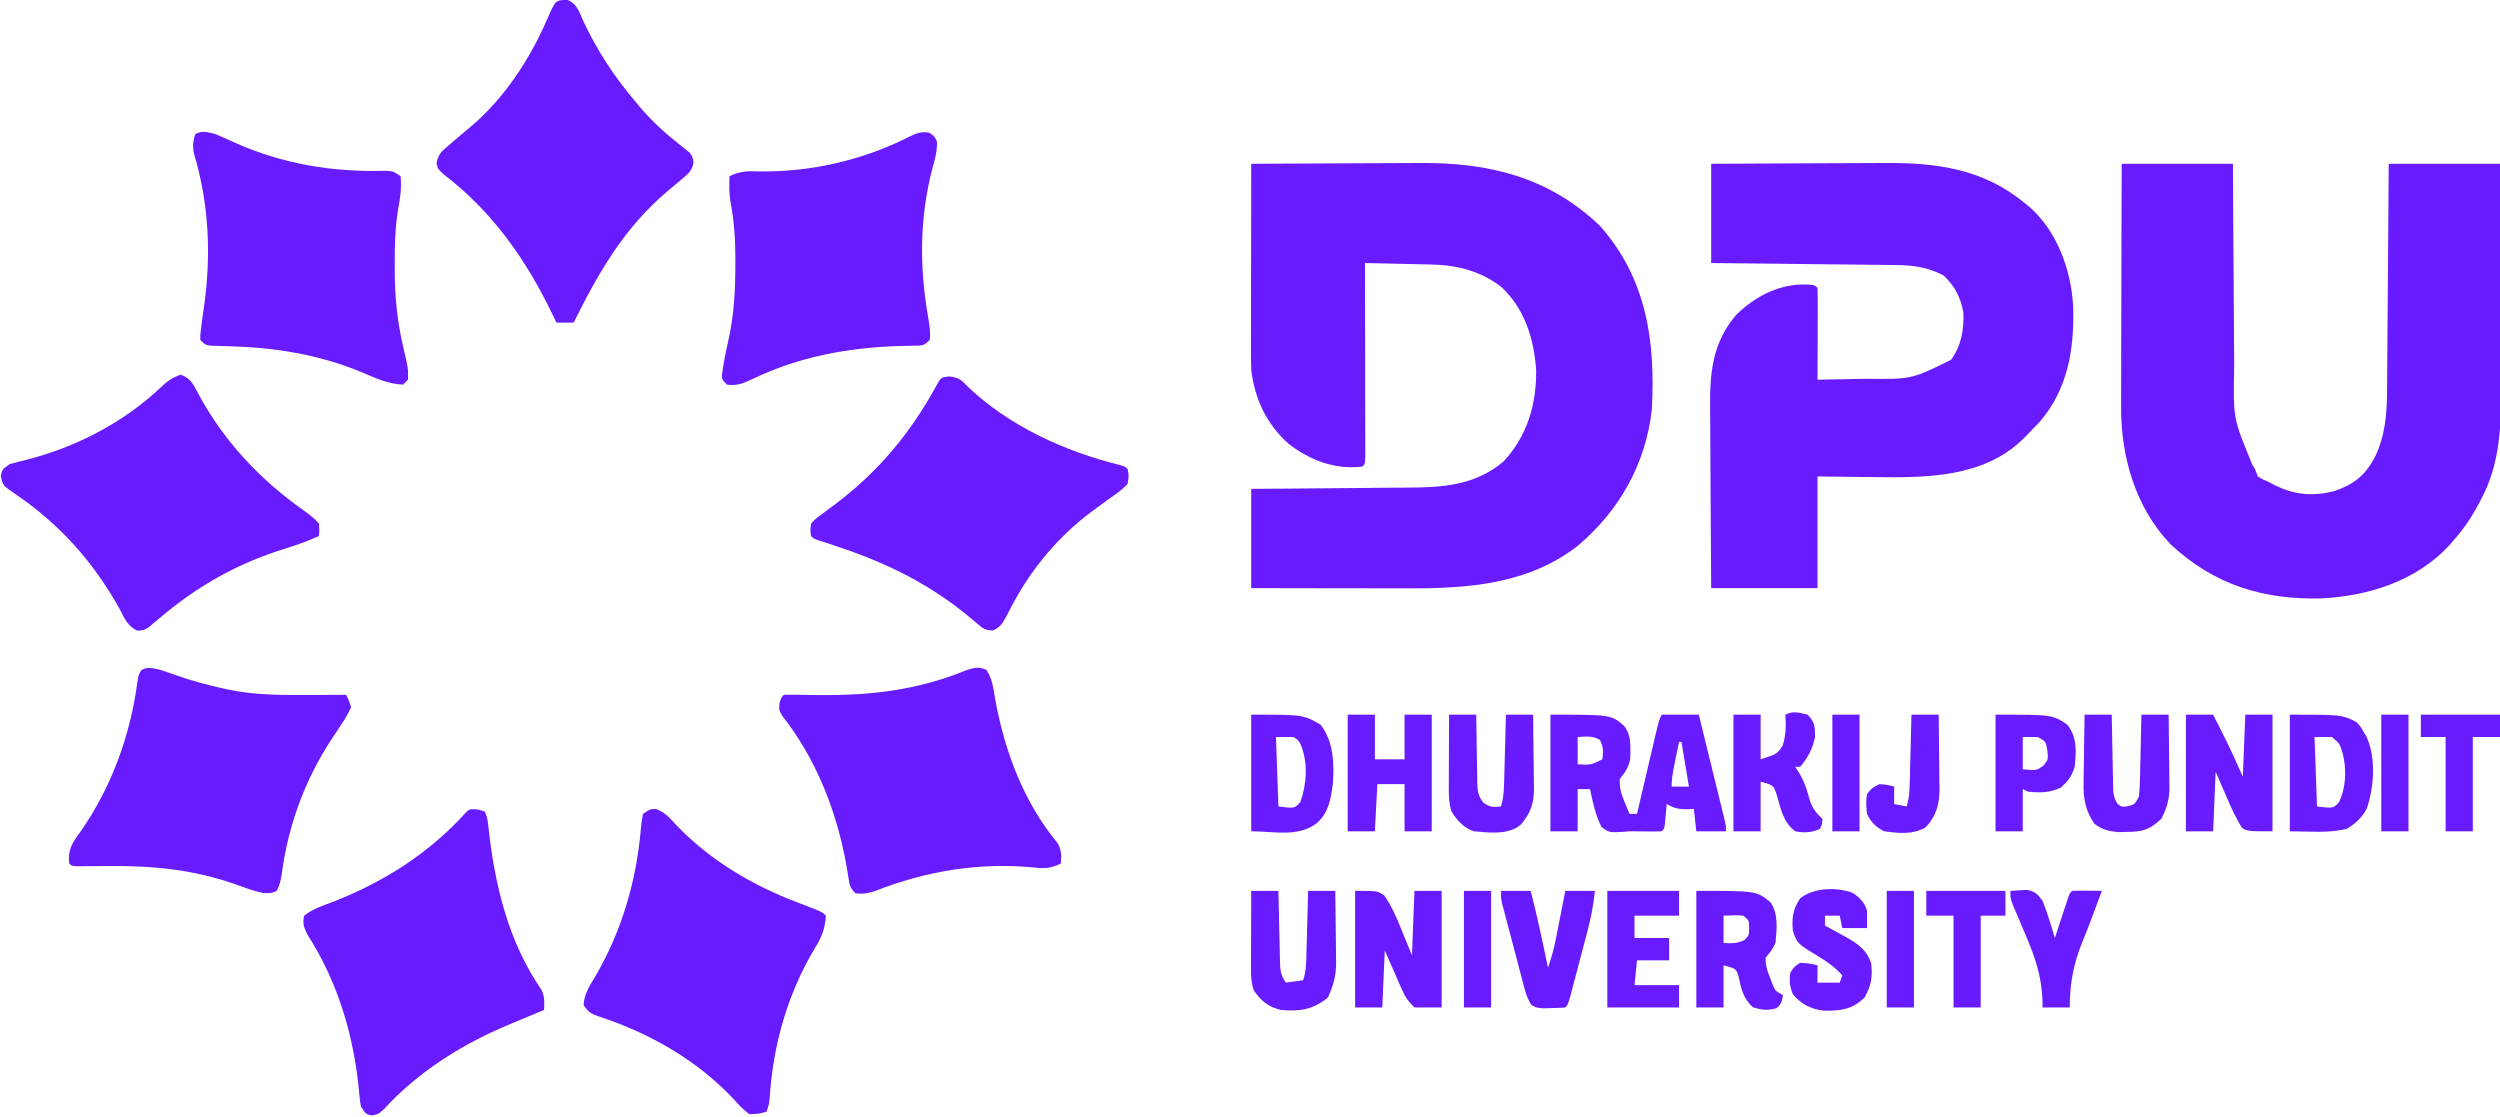 <svg width="150" height="67" viewBox="0 0 150 67" fill="none" xmlns="http://www.w3.org/2000/svg">
<g clip-path="url(#clip0_58_79)">
<path d="M75.074 9.827C76.694 9.816 78.314 9.808 79.934 9.804C80.687 9.801 81.439 9.798 82.192 9.793C82.92 9.788 83.648 9.785 84.377 9.784C84.653 9.783 84.928 9.782 85.204 9.779C89.315 9.745 92.939 10.624 95.994 13.549C98.802 16.708 99.333 20.491 99.11 24.567C98.743 27.85 97.16 30.637 94.659 32.755C91.658 35.073 88.061 35.312 84.434 35.301C84.163 35.301 83.893 35.301 83.622 35.301C82.914 35.3 82.207 35.298 81.499 35.297C80.647 35.295 79.795 35.294 78.944 35.294C77.654 35.292 76.364 35.289 75.074 35.287C75.074 33.321 75.074 31.356 75.074 29.331C76.312 29.323 76.312 29.323 77.576 29.314C78.102 29.31 78.628 29.305 79.154 29.3C79.987 29.292 80.82 29.284 81.653 29.279C82.326 29.276 82.998 29.27 83.671 29.262C83.926 29.26 84.181 29.258 84.436 29.257C86.561 29.248 88.508 29.127 90.208 27.693C91.626 26.174 92.196 24.258 92.168 22.203C92.041 20.315 91.475 18.506 90.056 17.196C88.8 16.244 87.387 15.894 85.84 15.87C85.67 15.865 85.67 15.865 85.496 15.861C85.138 15.852 84.78 15.845 84.421 15.838C84.177 15.832 83.932 15.826 83.687 15.821C83.091 15.806 82.495 15.794 81.899 15.782C81.9 15.933 81.9 16.084 81.9 16.239C81.903 17.657 81.905 19.074 81.907 20.492C81.908 21.221 81.909 21.95 81.91 22.678C81.912 23.381 81.913 24.084 81.913 24.787C81.913 25.055 81.914 25.324 81.915 25.593C81.916 25.968 81.916 26.343 81.916 26.718C81.916 26.831 81.917 26.943 81.918 27.058C81.916 27.825 81.916 27.825 81.751 27.991C80.125 28.2 78.621 27.621 77.337 26.646C76.005 25.477 75.278 23.937 75.074 22.184C75.062 21.765 75.055 21.351 75.057 20.932C75.057 20.811 75.057 20.69 75.057 20.566C75.057 20.171 75.059 19.775 75.06 19.379C75.06 19.104 75.06 18.828 75.06 18.553C75.061 17.83 75.062 17.107 75.064 16.384C75.066 15.646 75.066 14.907 75.067 14.169C75.069 12.721 75.071 11.274 75.074 9.827Z" fill="#691BFF"/>
<path d="M127.3 9.827C129.503 9.827 131.706 9.827 133.976 9.827C133.982 10.9 133.987 11.974 133.993 13.081C133.998 13.764 134.002 14.447 134.007 15.13C134.015 16.213 134.023 17.296 134.028 18.379C134.032 19.253 134.038 20.126 134.045 21C134.047 21.332 134.049 21.664 134.05 21.996C133.985 25.102 133.985 25.102 135.15 27.904C135.312 28.14 135.312 28.14 135.46 28.587C135.733 28.753 135.733 28.753 136.053 28.884C136.15 28.935 136.246 28.986 136.345 29.039C137.568 29.678 138.723 29.815 140.069 29.461C141.229 29.066 141.91 28.526 142.489 27.433C143.107 26.165 143.219 24.841 143.222 23.45C143.224 23.302 143.225 23.154 143.227 23.001C143.231 22.516 143.234 22.031 143.237 21.546C143.239 21.207 143.242 20.869 143.245 20.531C143.253 19.644 143.259 18.758 143.264 17.871C143.271 16.805 143.28 15.739 143.289 14.674C143.302 13.058 143.313 11.442 143.323 9.827C145.527 9.827 147.73 9.827 150 9.827C150.013 11.918 150.024 14.01 150.031 16.102C150.034 17.073 150.038 18.045 150.045 19.016C150.051 19.956 150.055 20.895 150.056 21.834C150.057 22.191 150.06 22.547 150.063 22.904C150.084 25.357 150.048 27.793 148.841 30.001C148.79 30.099 148.739 30.197 148.686 30.297C148.263 31.085 147.78 31.793 147.181 32.458C147.063 32.594 147.063 32.594 146.943 32.733C144.974 34.868 142.059 35.777 139.241 35.906C135.745 35.985 132.837 35.079 130.239 32.663C128.122 30.457 127.244 27.383 127.266 24.38C127.266 24.221 127.266 24.063 127.266 23.899C127.266 23.381 127.268 22.863 127.271 22.346C127.271 21.984 127.272 21.622 127.272 21.261C127.273 20.314 127.276 19.367 127.279 18.42C127.282 17.452 127.284 16.484 127.285 15.516C127.288 13.619 127.294 11.723 127.3 9.827Z" fill="#691BFF"/>
<path d="M102.671 9.827C105.84 9.809 105.84 9.809 107.203 9.805C108.129 9.802 109.055 9.799 109.981 9.793C110.728 9.788 111.476 9.785 112.223 9.784C112.507 9.783 112.79 9.782 113.074 9.779C116.19 9.754 119.03 10.138 121.513 12.209C121.609 12.286 121.705 12.364 121.804 12.444C123.442 13.914 124.266 16.211 124.388 18.36C124.472 20.913 124.082 23.358 122.357 25.339C122.128 25.58 121.896 25.819 121.662 26.055C121.569 26.152 121.475 26.249 121.379 26.349C118.984 28.662 115.559 28.673 112.463 28.624C112.131 28.621 111.798 28.618 111.466 28.616C110.661 28.61 109.856 28.598 109.05 28.587C109.05 30.798 109.05 33.009 109.05 35.287C106.945 35.287 104.84 35.287 102.671 35.287C102.647 32.008 102.647 32.008 102.642 30.603C102.638 29.647 102.634 28.691 102.626 27.735C102.619 26.964 102.616 26.193 102.614 25.421C102.613 25.128 102.611 24.835 102.608 24.541C102.585 22.409 102.72 20.61 104.154 18.909C105.244 17.831 106.64 17.084 108.188 17.066C108.872 17.092 108.872 17.092 109.05 17.271C109.064 17.679 109.067 18.083 109.065 18.491C109.065 18.613 109.064 18.735 109.064 18.861C109.063 19.252 109.062 19.643 109.06 20.035C109.059 20.3 109.058 20.564 109.058 20.829C109.056 21.479 109.053 22.13 109.05 22.78C109.779 22.77 110.507 22.756 111.235 22.741C111.481 22.736 111.728 22.732 111.975 22.728C114.703 22.756 114.703 22.756 117.062 21.589C117.678 20.745 117.841 19.791 117.804 18.76C117.642 17.843 117.286 17.167 116.617 16.527C115.625 16.011 114.737 15.909 113.636 15.9C113.517 15.899 113.398 15.898 113.276 15.896C112.885 15.891 112.494 15.888 112.103 15.884C111.831 15.881 111.56 15.878 111.288 15.875C110.574 15.866 109.86 15.859 109.146 15.852C108.289 15.843 107.432 15.833 106.574 15.823C105.273 15.809 103.972 15.796 102.671 15.782C102.671 13.817 102.671 11.851 102.671 9.827Z" fill="#691BFF"/>
<path d="M56.941 22.586C57.53 22.642 57.671 22.788 58.077 23.208C60.556 25.576 63.923 27.097 67.219 27.91C67.507 27.991 67.507 27.991 67.656 28.14C67.737 28.538 67.737 28.538 67.656 29.033C67.315 29.406 66.91 29.677 66.497 29.964C66.263 30.134 66.031 30.305 65.798 30.477C65.684 30.56 65.57 30.644 65.453 30.73C63.56 32.147 61.949 34.051 60.826 36.136C60.774 36.231 60.722 36.326 60.669 36.424C60.569 36.611 60.471 36.8 60.375 36.99C60.152 37.41 60.012 37.638 59.57 37.829C59.106 37.815 58.971 37.713 58.624 37.408C58.45 37.264 58.45 37.264 58.273 37.116C58.138 37.004 58.003 36.891 57.864 36.776C55.367 34.789 52.788 33.61 49.769 32.633C49.587 32.573 49.587 32.573 49.402 32.513C49.292 32.477 49.183 32.441 49.07 32.405C48.813 32.309 48.813 32.309 48.665 32.16C48.615 31.814 48.615 31.814 48.665 31.416C48.937 31.124 48.937 31.124 49.314 30.848C49.45 30.745 49.587 30.641 49.727 30.535C49.866 30.433 50.005 30.33 50.148 30.224C52.708 28.287 54.626 25.986 56.163 23.172C56.458 22.639 56.458 22.639 56.941 22.586Z" fill="#691BFF"/>
<path d="M10.84 22.482C11.474 22.699 11.614 23.101 11.926 23.676C13.453 26.495 15.628 28.801 18.227 30.63C18.576 30.883 18.861 31.092 19.14 31.416C19.167 31.816 19.167 31.816 19.14 32.16C18.456 32.47 17.777 32.714 17.06 32.933C14.218 33.816 11.813 35.18 9.554 37.105C9.436 37.202 9.319 37.299 9.199 37.399C9.101 37.484 9.003 37.569 8.902 37.657C8.605 37.818 8.605 37.818 8.241 37.842C7.645 37.569 7.458 37.072 7.159 36.506C5.6 33.711 3.58 31.453 0.939 29.657C0.169 29.13 0.169 29.13 0.046 28.549C0.148 28.14 0.148 28.14 0.593 27.842C0.919 27.752 1.247 27.669 1.576 27.591C4.552 26.83 7.391 25.369 9.636 23.252C10.037 22.879 10.314 22.654 10.84 22.482Z" fill="#691BFF"/>
<path d="M39.37 48.544C39.897 48.736 40.192 49.08 40.56 49.487C42.586 51.612 45.135 53.118 47.863 54.153C49.324 54.708 49.324 54.708 49.555 54.94C49.502 55.743 49.291 56.255 48.869 56.931C47.244 59.647 46.382 62.726 46.179 65.879C46.142 66.255 46.142 66.255 45.994 66.702C45.531 66.83 45.531 66.83 44.956 66.851C44.602 66.572 44.354 66.331 44.065 65.995C41.888 63.655 39.048 62.019 36.023 61.02C35.497 60.843 35.335 60.782 35.015 60.3C35.057 59.633 35.37 59.159 35.71 58.597C37.312 55.864 38.188 52.843 38.456 49.689C38.482 49.403 38.528 49.119 38.576 48.836C39.021 48.538 39.021 48.538 39.37 48.544Z" fill="#691BFF"/>
<path d="M34.044 -0.011C34.611 0.229 34.745 0.682 34.978 1.219C35.811 3.007 36.85 4.601 38.131 6.104C38.234 6.228 38.337 6.352 38.444 6.48C39.147 7.295 39.899 7.983 40.744 8.649C40.861 8.743 40.978 8.837 41.098 8.933C41.187 9.004 41.276 9.075 41.368 9.148C41.543 9.38 41.543 9.38 41.613 9.739C41.516 10.273 41.286 10.432 40.875 10.776C40.739 10.892 40.603 11.009 40.463 11.129C40.33 11.24 40.197 11.35 40.059 11.464C37.468 13.645 35.905 16.354 34.421 19.356C34.079 19.356 33.736 19.356 33.383 19.356C33.314 19.211 33.246 19.067 33.175 18.918C31.573 15.59 29.566 12.707 26.604 10.45C26.261 10.124 26.261 10.124 26.193 9.777C26.291 9.206 26.568 9.025 27.003 8.654C27.078 8.589 27.152 8.524 27.229 8.457C27.553 8.175 27.883 7.9 28.214 7.626C30.258 5.908 31.798 3.55 32.849 1.11C33.329 0.011 33.329 0.011 34.044 -0.011Z" fill="#691BFF"/>
<path d="M28.654 48.566C28.794 48.606 28.935 48.645 29.08 48.687C29.249 49.026 29.271 49.276 29.309 49.653C29.681 53.07 30.5 56.52 32.488 59.386C32.688 59.803 32.667 60.141 32.641 60.598C32.54 60.639 32.439 60.681 32.335 60.724C31.843 60.928 31.352 61.135 30.86 61.342C30.766 61.381 30.672 61.42 30.574 61.461C27.776 62.62 25.103 64.285 23.043 66.544C22.7 66.851 22.7 66.851 22.302 66.925C21.959 66.851 21.959 66.851 21.662 66.404C21.601 66.089 21.601 66.089 21.567 65.722C21.552 65.585 21.538 65.448 21.523 65.306C21.507 65.159 21.492 65.012 21.476 64.86C21.104 61.713 20.153 58.736 18.44 56.064C18.225 55.636 18.149 55.41 18.249 54.94C18.762 54.532 19.364 54.339 19.974 54.112C23.023 52.922 25.79 51.17 27.988 48.712C28.19 48.538 28.19 48.538 28.654 48.566Z" fill="#691BFF"/>
<path d="M59.199 40.2C59.433 40.593 59.545 40.951 59.618 41.4C59.648 41.576 59.648 41.576 59.68 41.755C59.702 41.881 59.723 42.006 59.746 42.136C60.322 45.184 61.448 48.155 63.437 50.563C63.701 51.006 63.69 51.306 63.65 51.813C63.084 52.083 62.711 52.132 62.092 52.055C58.818 51.723 55.569 52.252 52.515 53.458C52.085 53.597 51.782 53.653 51.335 53.6C50.997 53.26 50.983 53.144 50.911 52.683C50.879 52.494 50.879 52.494 50.847 52.301C50.825 52.164 50.802 52.028 50.779 51.888C50.19 48.633 48.971 45.542 46.917 42.923C46.736 42.582 46.736 42.582 46.772 42.176C46.884 41.838 46.884 41.838 47.033 41.689C47.372 41.681 47.712 41.684 48.051 41.69C48.266 41.693 48.481 41.696 48.696 41.699C48.866 41.701 48.866 41.701 49.039 41.703C52.198 41.741 55.017 41.422 57.965 40.219C58.47 40.047 58.711 39.984 59.199 40.2Z" fill="#691BFF"/>
<path d="M9.644 40.2C9.98 40.309 10.313 40.425 10.645 40.544C11.507 40.843 12.371 41.081 13.26 41.279C13.422 41.316 13.422 41.316 13.586 41.353C15.192 41.699 16.771 41.708 18.407 41.698C18.637 41.697 18.866 41.697 19.096 41.696C19.655 41.694 20.213 41.692 20.771 41.689C20.935 42.029 20.935 42.029 21.068 42.433C20.887 42.819 20.713 43.129 20.475 43.475C20.371 43.634 20.268 43.792 20.161 43.955C20 44.197 20 44.197 19.835 44.443C18.286 46.833 17.294 49.531 16.918 52.358C16.86 52.761 16.796 53.099 16.596 53.456C16.067 53.733 15.53 53.526 14.983 53.361C14.661 53.252 14.341 53.138 14.021 53.023C11.541 52.163 9.125 51.937 6.519 51.962C6.103 51.966 5.687 51.969 5.271 51.971C5.089 51.973 4.906 51.975 4.718 51.977C4.303 51.962 4.303 51.962 4.154 51.813C4.049 50.994 4.343 50.555 4.813 49.924C6.66 47.291 7.812 44.164 8.235 40.977C8.309 40.498 8.309 40.498 8.485 40.2C8.897 39.972 9.19 40.103 9.644 40.2Z" fill="#691BFF"/>
<path d="M12.908 8.04C13.289 8.197 13.658 8.359 14.03 8.533C16.942 9.848 19.941 10.332 23.123 10.249C23.59 10.273 23.59 10.273 24.036 10.571C24.1 11.267 24.02 11.871 23.888 12.555C23.703 13.652 23.681 14.737 23.683 15.847C23.683 15.951 23.683 16.055 23.683 16.162C23.684 17.745 23.826 19.249 24.188 20.793C24.498 22.118 24.498 22.118 24.481 22.78C24.383 22.878 24.285 22.977 24.184 23.078C23.304 23.037 22.591 22.719 21.792 22.37C19.108 21.245 16.438 20.837 13.549 20.767C13.394 20.762 13.24 20.757 13.081 20.752C12.871 20.746 12.871 20.746 12.656 20.741C12.315 20.695 12.315 20.695 12.018 20.398C12.011 20.127 12.011 20.127 12.055 19.784C12.071 19.649 12.087 19.515 12.103 19.377C12.148 19.046 12.195 18.715 12.243 18.385C12.676 15.296 12.545 12.251 11.648 9.252C11.544 8.811 11.576 8.467 11.721 8.04C12.161 7.819 12.431 7.93 12.908 8.04Z" fill="#691BFF"/>
<path d="M55.768 7.966C56.083 8.189 56.083 8.189 56.22 8.511C56.234 9.05 56.11 9.519 55.962 10.031C55.168 13.036 55.159 15.989 55.689 19.039C55.766 19.498 55.836 19.932 55.786 20.398C55.422 20.764 55.315 20.734 54.813 20.741C54.675 20.745 54.536 20.748 54.393 20.752C54.244 20.755 54.095 20.758 53.941 20.761C50.854 20.862 47.941 21.399 45.143 22.745C44.617 22.993 44.204 23.165 43.62 23.078C43.323 22.78 43.323 22.78 43.316 22.505C43.409 21.81 43.536 21.135 43.696 20.452C44.043 18.918 44.123 17.414 44.121 15.847C44.121 15.746 44.121 15.646 44.122 15.542C44.121 14.384 44.056 13.278 43.833 12.141C43.742 11.61 43.748 11.109 43.769 10.571C44.367 10.284 44.807 10.253 45.465 10.283C48.605 10.344 51.784 9.616 54.583 8.19C55.023 7.977 55.281 7.881 55.768 7.966Z" fill="#691BFF"/>
<path d="M93.027 42.88C96.662 42.88 96.662 42.88 97.441 43.55C97.892 44.093 97.822 44.782 97.819 45.452C97.759 46.002 97.515 46.321 97.181 46.751C97.181 47.333 97.258 47.605 97.478 48.128C97.533 48.261 97.588 48.394 97.645 48.531C97.688 48.631 97.73 48.732 97.775 48.836C97.921 48.836 98.068 48.836 98.22 48.836C98.259 48.666 98.299 48.496 98.34 48.321C98.487 47.692 98.634 47.063 98.782 46.435C98.846 46.162 98.91 45.89 98.973 45.617C99.065 45.226 99.156 44.836 99.248 44.444C99.277 44.322 99.305 44.2 99.335 44.074C99.538 43.212 99.538 43.212 99.703 42.88C100.438 42.88 101.172 42.88 101.929 42.88C102.162 43.829 102.394 44.777 102.626 45.726C102.705 46.049 102.784 46.372 102.864 46.695C102.977 47.158 103.091 47.622 103.204 48.085C103.24 48.23 103.275 48.375 103.312 48.525C103.345 48.659 103.377 48.793 103.411 48.931C103.44 49.05 103.469 49.168 103.499 49.29C103.561 49.58 103.561 49.58 103.561 49.878C102.973 49.878 102.386 49.878 101.78 49.878C101.707 49.215 101.707 49.215 101.632 48.538C101.473 48.544 101.314 48.55 101.15 48.556C100.627 48.539 100.436 48.486 100 48.24C99.987 48.399 99.987 48.399 99.973 48.56C99.96 48.697 99.948 48.834 99.935 48.975C99.923 49.112 99.911 49.248 99.899 49.389C99.852 49.729 99.852 49.729 99.703 49.878C99.435 49.889 99.165 49.89 98.897 49.887C98.75 49.886 98.603 49.884 98.452 49.883C98.326 49.881 98.201 49.88 98.071 49.878C97.774 49.873 97.774 49.873 97.474 49.904C96.548 49.958 96.548 49.958 96.087 49.617C95.726 48.894 95.566 48.135 95.401 47.347C95.156 47.347 94.911 47.347 94.659 47.347C94.659 48.182 94.659 49.017 94.659 49.878C94.12 49.878 93.582 49.878 93.027 49.878C93.027 47.569 93.027 45.259 93.027 42.88ZM94.659 44.22C94.659 44.761 94.659 45.301 94.659 45.858C95.448 45.902 95.448 45.902 96.142 45.56C96.201 45.099 96.216 44.797 95.985 44.388C95.549 44.133 95.152 44.192 94.659 44.22ZM100.742 44.518C100.667 44.881 100.593 45.243 100.519 45.606C100.498 45.709 100.477 45.812 100.455 45.918C100.367 46.353 100.297 46.753 100.297 47.198C100.639 47.198 100.982 47.198 101.335 47.198C101.188 46.313 101.042 45.429 100.89 44.518C100.841 44.518 100.792 44.518 100.742 44.518Z" fill="#691BFF"/>
<path d="M131.157 42.88C131.696 42.88 132.234 42.88 132.789 42.88C132.975 43.249 133.161 43.618 133.346 43.987C133.397 44.09 133.449 44.192 133.502 44.298C133.883 45.058 134.224 45.822 134.57 46.602C134.619 45.374 134.668 44.146 134.718 42.88C135.257 42.88 135.795 42.88 136.35 42.88C136.35 45.189 136.35 47.498 136.35 49.878C134.866 49.878 134.866 49.878 134.521 49.675C134.136 49.065 133.852 48.419 133.568 47.756C133.36 47.277 133.152 46.798 132.938 46.304C132.889 47.484 132.84 48.663 132.789 49.878C132.251 49.878 131.712 49.878 131.157 49.878C131.157 47.569 131.157 45.259 131.157 42.88Z" fill="#691BFF"/>
<path d="M81.306 53.451C82.641 53.451 82.641 53.451 83.051 53.723C83.51 54.377 83.799 55.066 84.097 55.805C84.404 56.556 84.404 56.556 84.718 57.322C84.767 56.045 84.816 54.767 84.867 53.451C85.405 53.451 85.944 53.451 86.499 53.451C86.499 55.76 86.499 58.07 86.499 60.449C85.96 60.449 85.421 60.449 84.867 60.449C84.459 60.039 84.31 59.818 84.086 59.307C84.033 59.187 83.98 59.068 83.925 58.944C83.859 58.793 83.794 58.641 83.726 58.485C83.515 58.003 83.304 57.521 83.086 57.024C83.037 58.154 82.988 59.285 82.938 60.449C82.399 60.449 81.861 60.449 81.306 60.449C81.306 58.14 81.306 55.83 81.306 53.451Z" fill="#691BFF"/>
<path d="M101.78 53.451C105.378 53.451 105.378 53.451 106.213 54.121C106.718 54.796 106.609 55.781 106.528 56.578C106.369 56.937 106.186 57.163 105.935 57.471C105.935 57.95 106.03 58.229 106.204 58.672C106.254 58.802 106.303 58.933 106.355 59.068C106.516 59.451 106.516 59.451 106.973 59.704C106.923 60.081 106.883 60.253 106.584 60.495C106.065 60.646 105.712 60.589 105.193 60.449C104.589 59.927 104.464 59.299 104.303 58.544C104.155 58.116 104.155 58.116 103.412 57.918C103.412 58.753 103.412 59.588 103.412 60.449C102.874 60.449 102.335 60.449 101.78 60.449C101.78 58.14 101.78 55.83 101.78 53.451ZM103.412 54.94C103.412 55.48 103.412 56.021 103.412 56.578C103.89 56.61 104.219 56.618 104.655 56.41C104.939 56.134 104.939 56.134 104.952 55.675C104.939 55.22 104.939 55.22 104.599 54.94C104.201 54.9 103.814 54.927 103.412 54.94Z" fill="#691BFF"/>
<path d="M80.861 42.88C81.399 42.88 81.938 42.88 82.493 42.88C82.493 43.764 82.493 44.649 82.493 45.56C83.08 45.56 83.668 45.56 84.273 45.56C84.273 44.676 84.273 43.791 84.273 42.88C84.812 42.88 85.35 42.88 85.905 42.88C85.905 45.189 85.905 47.498 85.905 49.878C85.367 49.878 84.828 49.878 84.273 49.878C84.273 48.944 84.273 48.011 84.273 47.049C83.734 47.049 83.196 47.049 82.641 47.049C82.592 47.982 82.543 48.916 82.493 49.878C81.954 49.878 81.415 49.878 80.861 49.878C80.861 47.569 80.861 45.259 80.861 42.88Z" fill="#691BFF"/>
<path d="M137.389 42.88C140.504 42.88 140.504 42.88 141.395 43.327C141.639 43.605 141.639 43.605 141.812 43.904C141.871 44.002 141.93 44.099 141.991 44.2C142.567 45.459 142.448 47.236 142.005 48.519C141.724 49.057 141.322 49.424 140.801 49.729C139.697 50.006 138.527 49.878 137.389 49.878C137.389 47.569 137.389 45.259 137.389 42.88ZM138.872 44.22C138.921 45.596 138.97 46.971 139.021 48.389C139.993 48.505 139.993 48.505 140.337 48.138C140.764 47.257 140.801 46.15 140.564 45.204C140.375 44.602 140.375 44.602 139.911 44.22C139.568 44.22 139.225 44.22 138.872 44.22Z" fill="#691BFF"/>
<path d="M75.074 42.88C78.19 42.88 78.19 42.88 79.228 43.476C80.018 44.479 80.061 45.824 79.97 47.049C79.846 47.957 79.718 48.753 79.015 49.385C77.875 50.252 76.472 49.878 75.074 49.878C75.074 47.569 75.074 45.259 75.074 42.88ZM76.558 44.22C76.607 45.596 76.656 46.971 76.706 48.389C77.685 48.51 77.685 48.51 78.023 48.119C78.41 47.02 78.488 45.763 78.042 44.667C77.885 44.389 77.885 44.389 77.597 44.22C77.254 44.22 76.911 44.22 76.558 44.22Z" fill="#691BFF"/>
<path d="M108.457 42.88C108.885 43.322 108.902 43.576 108.902 44.192C108.786 44.881 108.463 45.476 108.012 46.007C107.914 46.007 107.816 46.007 107.715 46.007C107.848 46.218 107.848 46.218 107.984 46.435C108.246 46.887 108.396 47.317 108.531 47.821C108.695 48.425 108.887 48.705 109.347 49.133C109.329 49.459 109.329 49.459 109.199 49.729C108.735 49.962 108.218 49.981 107.715 49.878C106.974 49.321 106.848 48.516 106.594 47.662C106.403 47.108 106.403 47.108 105.638 46.9C105.638 47.883 105.638 48.865 105.638 49.878C105.099 49.878 104.561 49.878 104.006 49.878C104.006 47.569 104.006 45.259 104.006 42.88C104.545 42.88 105.083 42.88 105.638 42.88C105.638 43.764 105.638 44.649 105.638 45.56C106.639 45.233 106.639 45.233 106.964 44.722C107.162 44.092 107.161 43.535 107.122 42.88C107.599 42.64 107.951 42.755 108.457 42.88Z" fill="#691BFF"/>
<path d="M75.074 53.451C75.613 53.451 76.151 53.451 76.706 53.451C76.709 53.602 76.712 53.753 76.715 53.909C76.726 54.469 76.74 55.029 76.753 55.589C76.759 55.832 76.764 56.074 76.769 56.317C76.776 56.665 76.784 57.014 76.793 57.362C76.795 57.471 76.797 57.579 76.798 57.691C76.814 58.241 76.84 58.491 77.151 58.96C77.665 58.886 77.665 58.886 78.19 58.811C78.365 58.284 78.372 57.795 78.385 57.246C78.388 57.138 78.391 57.029 78.394 56.917C78.404 56.572 78.413 56.226 78.422 55.88C78.428 55.645 78.435 55.41 78.441 55.176C78.457 54.601 78.472 54.026 78.487 53.451C79.025 53.451 79.564 53.451 80.119 53.451C80.13 54.171 80.138 54.892 80.143 55.612C80.145 55.857 80.148 56.101 80.152 56.346C80.158 56.699 80.16 57.053 80.162 57.406C80.164 57.514 80.167 57.622 80.169 57.733C80.169 58.531 80.007 59.126 79.674 59.853C78.772 60.589 77.98 60.692 76.855 60.598C76.104 60.417 75.643 60.056 75.222 59.407C75.034 58.838 75.056 58.304 75.06 57.711C75.06 57.59 75.06 57.468 75.06 57.343C75.061 56.954 75.063 56.566 75.065 56.178C75.066 55.914 75.066 55.651 75.067 55.388C75.069 54.742 75.071 54.097 75.074 53.451Z" fill="#691BFF"/>
<path d="M86.944 42.88C87.482 42.88 88.021 42.88 88.576 42.88C88.578 43.099 88.578 43.099 88.58 43.322C88.586 43.863 88.596 44.405 88.606 44.947C88.611 45.181 88.614 45.415 88.616 45.649C88.619 45.986 88.626 46.323 88.634 46.66C88.634 46.765 88.634 46.869 88.634 46.977C88.649 47.481 88.694 47.753 89.001 48.16C89.384 48.437 89.597 48.44 90.059 48.389C90.238 47.821 90.241 47.25 90.255 46.66C90.258 46.552 90.261 46.444 90.264 46.333C90.274 45.988 90.282 45.644 90.291 45.299C90.298 45.066 90.304 44.831 90.311 44.597C90.326 44.025 90.341 43.453 90.356 42.88C90.895 42.88 91.433 42.88 91.988 42.88C91.999 43.627 92.007 44.374 92.013 45.121C92.015 45.375 92.018 45.629 92.022 45.883C92.027 46.248 92.03 46.614 92.032 46.98C92.034 47.093 92.036 47.206 92.039 47.322C92.039 48.2 91.831 48.8 91.246 49.478C90.491 50.117 89.357 49.956 88.427 49.878C87.822 49.665 87.424 49.23 87.092 48.687C86.906 48.127 86.925 47.606 86.929 47.024C86.929 46.906 86.93 46.787 86.93 46.665C86.931 46.288 86.933 45.91 86.934 45.532C86.935 45.276 86.936 45.02 86.936 44.764C86.938 44.136 86.941 43.508 86.944 42.88Z" fill="#691BFF"/>
<path d="M125.074 42.88C125.613 42.88 126.151 42.88 126.706 42.88C126.708 43.031 126.711 43.182 126.713 43.338C126.721 43.898 126.733 44.458 126.745 45.018C126.75 45.261 126.754 45.503 126.758 45.746C126.763 46.094 126.77 46.443 126.779 46.791C126.78 46.9 126.781 47.008 126.782 47.12C126.794 47.56 126.805 47.87 127.058 48.239C127.306 48.425 127.306 48.425 127.68 48.37C128.09 48.263 128.09 48.263 128.338 47.793C128.374 47.416 128.394 47.053 128.4 46.675C128.403 46.566 128.405 46.458 128.408 46.346C128.417 46.001 128.424 45.655 128.431 45.309C128.437 45.074 128.442 44.839 128.448 44.605C128.463 44.03 128.475 43.455 128.487 42.88C129.025 42.88 129.564 42.88 130.119 42.88C130.13 43.603 130.138 44.326 130.143 45.049C130.145 45.295 130.148 45.54 130.152 45.786C130.158 46.141 130.16 46.495 130.162 46.849C130.164 46.958 130.167 47.067 130.169 47.178C130.169 47.938 130.027 48.459 129.674 49.133C128.978 49.78 128.572 49.903 127.634 49.915C127.454 49.919 127.274 49.923 127.089 49.927C126.484 49.871 126.164 49.784 125.668 49.431C125.118 48.634 124.99 47.901 125.016 46.951C125.017 46.834 125.018 46.717 125.019 46.596C125.022 46.226 125.03 45.856 125.037 45.486C125.04 45.233 125.043 44.98 125.045 44.727C125.052 44.111 125.062 43.496 125.074 42.88Z" fill="#691BFF"/>
<path d="M111.143 53.565C111.58 53.838 111.877 54.147 112.018 54.642C112.029 54.989 112.031 55.337 112.018 55.684C111.528 55.684 111.039 55.684 110.534 55.684C110.485 55.439 110.436 55.193 110.386 54.94C110.092 54.94 109.798 54.94 109.495 54.94C109.495 55.136 109.495 55.333 109.495 55.535C109.639 55.613 109.782 55.69 109.929 55.77C110.118 55.875 110.308 55.98 110.497 56.085C110.591 56.135 110.685 56.186 110.782 56.238C111.469 56.622 112.019 57.015 112.272 57.8C112.354 58.603 112.29 59.136 111.869 59.853C111.126 60.58 110.441 60.651 109.437 60.64C108.655 60.555 108.071 60.25 107.567 59.649C107.387 59.175 107.344 58.866 107.418 58.364C107.65 58.002 107.65 58.002 108.012 57.769C108.568 57.806 108.568 57.806 109.05 57.918C109.05 58.262 109.05 58.606 109.05 58.96C109.491 58.96 109.932 58.96 110.386 58.96C110.435 58.813 110.484 58.665 110.534 58.513C110.104 58.049 109.665 57.724 109.125 57.397C107.824 56.608 107.824 56.608 107.567 55.833C107.508 55.057 107.571 54.547 108.012 53.898C108.824 53.255 110.184 53.216 111.143 53.565Z" fill="#691BFF"/>
<path d="M90.059 53.451C90.647 53.451 91.234 53.451 91.84 53.451C92.236 54.98 92.561 56.52 92.878 58.067C93.086 57.472 93.246 56.89 93.366 56.272C93.399 56.107 93.431 55.942 93.465 55.772C93.498 55.602 93.531 55.432 93.564 55.256C93.599 55.083 93.633 54.909 93.668 54.731C93.751 54.304 93.834 53.878 93.917 53.451C94.504 53.451 95.092 53.451 95.697 53.451C95.606 54.324 95.441 55.144 95.215 55.991C95.183 56.114 95.15 56.238 95.117 56.365C95.049 56.624 94.981 56.883 94.912 57.141C94.806 57.538 94.702 57.936 94.599 58.334C94.532 58.586 94.466 58.838 94.399 59.09C94.368 59.209 94.337 59.328 94.305 59.451C94.082 60.283 94.082 60.283 93.917 60.449C93.627 60.471 93.336 60.482 93.045 60.486C92.807 60.492 92.807 60.492 92.564 60.498C92.136 60.449 92.136 60.449 91.879 60.295C91.592 59.847 91.478 59.359 91.348 58.848C91.318 58.733 91.287 58.618 91.256 58.499C91.189 58.245 91.123 57.992 91.057 57.738C90.942 57.291 90.823 56.845 90.704 56.399C90.622 56.09 90.54 55.78 90.458 55.47C90.418 55.321 90.379 55.172 90.338 55.019C90.302 54.88 90.266 54.74 90.228 54.596C90.195 54.472 90.163 54.348 90.129 54.22C90.059 53.898 90.059 53.898 90.059 53.451Z" fill="#691BFF"/>
<path d="M96.439 53.451C97.859 53.451 99.279 53.451 100.742 53.451C100.742 53.942 100.742 54.434 100.742 54.94C99.861 54.94 98.979 54.94 98.071 54.94C98.071 55.382 98.071 55.824 98.071 56.28C98.757 56.28 99.442 56.28 100.148 56.28C100.148 56.722 100.148 57.164 100.148 57.62C99.512 57.62 98.875 57.62 98.22 57.62C98.171 58.111 98.122 58.603 98.071 59.109C98.953 59.109 99.834 59.109 100.742 59.109C100.742 59.551 100.742 59.993 100.742 60.449C99.322 60.449 97.902 60.449 96.439 60.449C96.439 58.14 96.439 55.83 96.439 53.451Z" fill="#691BFF"/>
<path d="M119.733 42.88C123.145 42.88 123.145 42.88 124.036 43.476C124.642 44.257 124.573 45.058 124.481 46.007C124.292 46.597 124.106 46.835 123.655 47.254C122.981 47.573 122.396 47.576 121.662 47.496C121.564 47.446 121.466 47.397 121.365 47.347C121.365 48.182 121.365 49.017 121.365 49.878C120.826 49.878 120.288 49.878 119.733 49.878C119.733 47.569 119.733 45.259 119.733 42.88ZM121.365 44.22C121.365 44.859 121.365 45.498 121.365 46.156C122.202 46.236 122.202 46.236 122.617 45.923C122.898 45.556 122.898 45.556 122.839 45.02C122.748 44.48 122.748 44.48 122.255 44.22C121.961 44.22 121.668 44.22 121.365 44.22Z" fill="#691BFF"/>
<path d="M120.623 53.451C120.833 53.435 121.043 53.423 121.254 53.414C121.371 53.407 121.488 53.4 121.608 53.393C122.106 53.476 122.248 53.645 122.552 54.047C122.708 54.434 122.841 54.802 122.96 55.2C122.993 55.304 123.025 55.408 123.059 55.515C123.139 55.77 123.217 56.025 123.294 56.28C123.32 56.2 123.346 56.119 123.373 56.036C123.492 55.674 123.611 55.312 123.73 54.949C123.771 54.823 123.812 54.696 123.855 54.566C123.894 54.445 123.934 54.325 123.975 54.201C124.011 54.089 124.048 53.978 124.085 53.863C124.184 53.6 124.184 53.6 124.332 53.451C124.632 53.44 124.932 53.439 125.232 53.442C125.478 53.444 125.478 53.444 125.729 53.446C125.855 53.448 125.982 53.449 126.113 53.451C126.022 53.693 125.932 53.935 125.841 54.177C125.762 54.391 125.682 54.605 125.603 54.819C125.401 55.364 125.195 55.906 124.97 56.443C124.414 57.801 124.188 58.974 124.184 60.449C123.645 60.449 123.107 60.449 122.552 60.449C122.552 60.325 122.551 60.202 122.551 60.075C122.501 58.56 122.099 57.402 121.504 56.029C121.377 55.729 121.251 55.429 121.126 55.129C121.014 54.86 120.899 54.593 120.784 54.325C120.623 53.898 120.623 53.898 120.623 53.451Z" fill="#691BFF"/>
<path d="M115.579 53.451C117.145 53.451 118.712 53.451 120.326 53.451C120.326 53.942 120.326 54.434 120.326 54.94C119.837 54.94 119.347 54.94 118.843 54.94C118.843 56.758 118.843 58.576 118.843 60.449C118.304 60.449 117.766 60.449 117.211 60.449C117.211 58.631 117.211 56.813 117.211 54.94C116.672 54.94 116.134 54.94 115.579 54.94C115.579 54.449 115.579 53.957 115.579 53.451Z" fill="#691BFF"/>
<path d="M114.688 42.88C115.227 42.88 115.766 42.88 116.321 42.88C116.332 43.624 116.34 44.368 116.345 45.113C116.347 45.366 116.35 45.618 116.354 45.871C116.36 46.236 116.362 46.601 116.364 46.966C116.366 47.078 116.369 47.19 116.371 47.305C116.371 48.231 116.192 48.944 115.541 49.64C114.772 50.089 113.916 49.998 113.056 49.878C112.561 49.64 112.267 49.335 112.018 48.836C111.976 48.398 111.944 48.069 112.018 47.644C112.333 47.263 112.333 47.263 112.76 47.049C113.251 47.086 113.251 47.086 113.65 47.198C113.65 47.542 113.65 47.886 113.65 48.24C113.895 48.289 114.14 48.338 114.392 48.389C114.57 47.852 114.574 47.351 114.587 46.791C114.59 46.679 114.593 46.568 114.596 46.453C114.606 46.096 114.615 45.74 114.624 45.383C114.63 45.141 114.636 44.9 114.643 44.658C114.659 44.065 114.674 43.473 114.688 42.88Z" fill="#691BFF"/>
<path d="M145.252 42.88C146.819 42.88 148.386 42.88 150 42.88C150 43.322 150 43.764 150 44.22C149.461 44.22 148.923 44.22 148.368 44.22C148.368 46.087 148.368 47.954 148.368 49.878C147.829 49.878 147.291 49.878 146.736 49.878C146.736 48.011 146.736 46.144 146.736 44.22C146.246 44.22 145.757 44.22 145.252 44.22C145.252 43.778 145.252 43.336 145.252 42.88Z" fill="#691BFF"/>
<path d="M113.205 53.451C113.743 53.451 114.282 53.451 114.837 53.451C114.837 55.76 114.837 58.07 114.837 60.449C114.298 60.449 113.76 60.449 113.205 60.449C113.205 58.14 113.205 55.83 113.205 53.451Z" fill="#691BFF"/>
<path d="M87.834 53.451C88.372 53.451 88.911 53.451 89.466 53.451C89.466 55.76 89.466 58.07 89.466 60.449C88.927 60.449 88.389 60.449 87.834 60.449C87.834 58.14 87.834 55.83 87.834 53.451Z" fill="#691BFF"/>
<path d="M142.878 42.88C143.417 42.88 143.955 42.88 144.51 42.88C144.51 45.189 144.51 47.498 144.51 49.878C143.972 49.878 143.433 49.878 142.878 49.878C142.878 47.569 142.878 45.259 142.878 42.88Z" fill="#691BFF"/>
<path d="M109.941 42.88C110.479 42.88 111.018 42.88 111.573 42.88C111.573 45.189 111.573 47.498 111.573 49.878C111.034 49.878 110.496 49.878 109.941 49.878C109.941 47.569 109.941 45.259 109.941 42.88Z" fill="#691BFF"/>
</g>
<defs>
<clipPath id="clip0_58_79">
<rect width="150" height="67" fill="white"/>
</clipPath>
</defs>
</svg>
